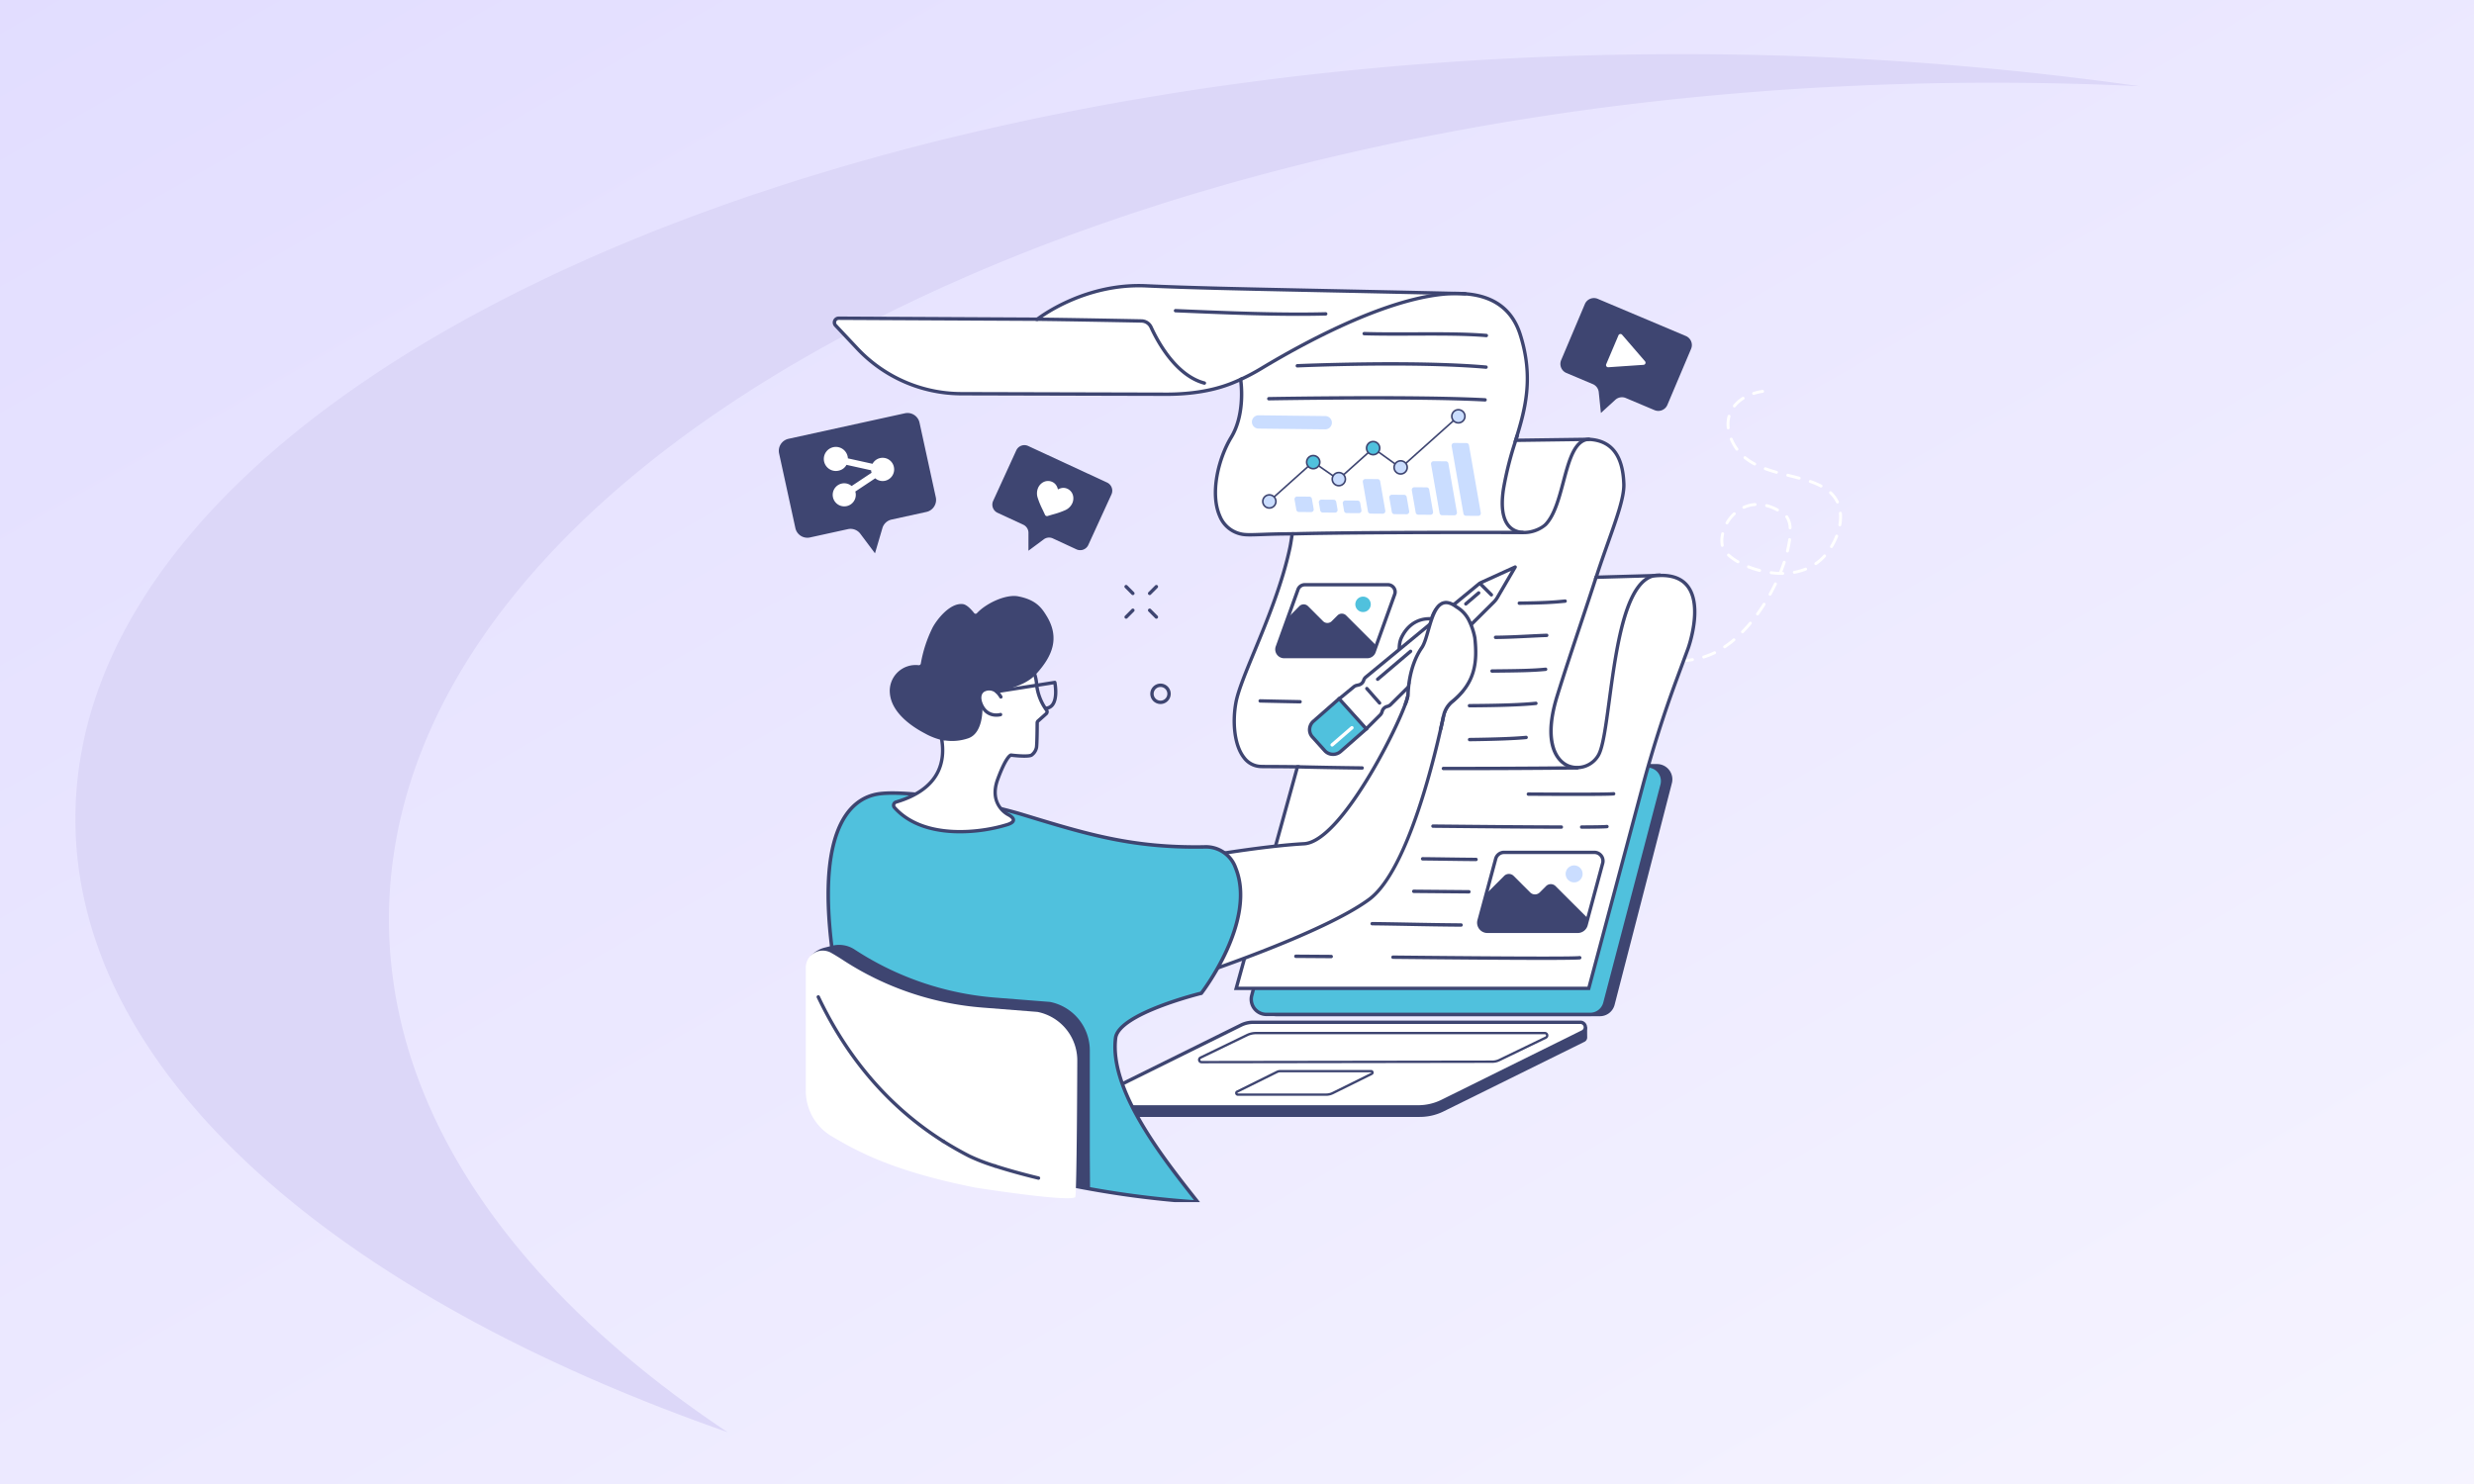 <?xml version="1.0" encoding="utf-8"?>
<svg xmlns="http://www.w3.org/2000/svg" xmlns:xlink="http://www.w3.org/1999/xlink" width="1050" height="630" viewBox="0 0 1050 630">
  <rect x="0" y="0" width="1050" height="630" fill="#808080" stroke="none"/>
  <defs>
    <linearGradient id="linear-gradient" x1="1.473" y1="1.474" x2="-0.412" y2="-0.479" gradientUnits="objectBoundingBox">
      <stop offset="0" stop-color="#fff"/>
      <stop offset="1" stop-color="#d9d3ff"/>
    </linearGradient>
    <clipPath id="clip-path">
      <rect id="Rectangle_26630" data-name="Rectangle 26630" width="389.458" height="389.782" fill="none"/>
    </clipPath>
    <clipPath id="clip-what_is_content_gap_analysis_and_how_to_use_it_for_your_content_strategy">
      <rect width="1050" height="630"/>
    </clipPath>
  </defs>
  <g id="what_is_content_gap_analysis_and_how_to_use_it_for_your_content_strategy" data-name="what is content gap analysis and how to use it for your content strategy" clip-path="url(#clip-what_is_content_gap_analysis_and_how_to_use_it_for_your_content_strategy)">
    <rect width="1050" height="630" fill="#fff"/>
    <path id="Subtraction_10" data-name="Subtraction 10" d="M0,0H1050V630H0Z" fill="url(#linear-gradient)"/>
    <path id="Path_632" data-name="Path 632" d="M357.355,232.585a.62.62,0,0,0,.088-1.233c-1.63-.237-3.264-.516-4.854-.829a.62.62,0,1,0-.239,1.216c1.611.316,3.264.6,4.915.839a.625.625,0,0,0,.09.007m-9.722-1.913a.62.62,0,0,0,.151-1.221c-1.6-.4-3.192-.846-4.741-1.323a.62.62,0,1,0-.366,1.184c1.571.484,3.187.936,4.8,1.34a.609.609,0,0,0,.151.019m-9.465-2.924a.62.62,0,0,0,.216-1.2c-1.54-.572-3.075-1.192-4.561-1.844a.62.62,0,1,0-.5,1.135c1.508.662,3.065,1.292,4.627,1.871a.608.608,0,0,0,.216.039m-9.068-3.986a.619.619,0,0,0,.283-1.17c-1.461-.751-2.908-1.553-4.3-2.383a.62.62,0,0,0-.635,1.065c1.415.843,2.884,1.657,4.369,2.42a.617.617,0,0,0,.283.068m-8.507-5.075a.619.619,0,0,0,.353-1.13c-1.352-.931-2.681-1.915-3.95-2.922a.62.62,0,0,0-.771.97c1.291,1.026,2.642,2.026,4.017,2.973a.618.618,0,0,0,.351.109m-7.754-6.162a.619.619,0,0,0,.419-1.076c-1.21-1.108-2.387-2.267-3.5-3.446a.62.62,0,1,0-.9.851c1.131,1.2,2.33,2.381,3.562,3.51a.62.62,0,0,0,.419.162m-6.79-7.208a.619.619,0,0,0,.482-1.009c-1.03-1.275-2.017-2.6-2.933-3.933a.62.62,0,1,0-1.022.7c.934,1.362,1.94,2.712,2.991,4.011a.618.618,0,0,0,.482.23m-5.594-8.17a.62.62,0,0,0,.537-.927c-.813-1.424-1.569-2.889-2.247-4.356a.619.619,0,1,0-1.125.52c.693,1.5,1.465,3,2.3,4.451a.62.62,0,0,0,.539.313m-4.152-8.988a.622.622,0,0,0,.584-.829c-.553-1.543-1.036-3.118-1.436-4.681a.62.62,0,0,0-1.2.307c.41,1.6.9,3.213,1.47,4.792a.621.621,0,0,0,.583.412m-2.451-9.59a.6.6,0,0,0,.1-.007.62.62,0,0,0,.517-.707,48.632,48.632,0,0,1-.505-4.866.61.61,0,0,0-.652-.587.619.619,0,0,0-.586.651,49.84,49.84,0,0,0,.517,4.991.62.62,0,0,0,.612.524m-.511-9.882a.619.619,0,0,0,.618-.587,44.125,44.125,0,0,1,.534-4.85.62.62,0,1,0-1.222-.2,45.312,45.312,0,0,0-.548,4.987.619.619,0,0,0,.585.652h.034m1.621-9.752a.621.621,0,0,0,.6-.453,47.518,47.518,0,0,1,1.563-4.629.62.62,0,1,0-1.152-.457,48.727,48.727,0,0,0-1.6,4.751.62.62,0,0,0,.43.764.632.632,0,0,0,.168.023m3.625-9.2a.62.62,0,0,0,.552-.337c.731-1.429,1.548-2.861,2.427-4.256a.62.62,0,0,0-1.048-.661c-.9,1.426-1.734,2.89-2.482,4.352a.619.619,0,0,0,.269.833.608.608,0,0,0,.282.068m5.271-8.38a.621.621,0,0,0,.5-.247c.967-1.285,2.01-2.565,3.1-3.806a.619.619,0,0,0-.93-.818c-1.113,1.264-2.176,2.569-3.161,3.878a.62.62,0,0,0,.495.993m6.537-7.445a.617.617,0,0,0,.436-.178c1.15-1.134,2.366-2.256,3.614-3.334a.62.62,0,0,0-.81-.938c-1.268,1.1-2.506,2.237-3.674,3.39a.619.619,0,0,0,.435,1.06m7.493-6.48a.617.617,0,0,0,.374-.126c1.292-.982,2.638-1.944,4-2.858a.62.62,0,1,0-.69-1.03c-1.385.929-2.752,1.905-4.063,2.9a.62.62,0,0,0,.376,1.113m8.23-5.52a.621.621,0,0,0,.315-.086c1.405-.829,2.856-1.631,4.311-2.383a.62.62,0,0,0-.568-1.1c-1.476.762-2.947,1.575-4.372,2.416a.619.619,0,0,0,.315,1.153m8.814-4.55a.614.614,0,0,0,.253-.055c1.5-.67,3.029-1.3,4.55-1.883a.619.619,0,0,0-.442-1.157c-1.543.587-3.1,1.229-4.614,1.909a.62.62,0,0,0,.253,1.186m67.825-1.688h.033a44.318,44.318,0,0,0,4.995-.549.62.62,0,1,0-.2-1.222,43.093,43.093,0,0,1-4.856.534.62.62,0,0,0,.031,1.239m-4.949-.1a.62.62,0,0,0,.056-1.237,42.732,42.732,0,0,1-4.824-.737.62.62,0,0,0-.251,1.214,43.952,43.952,0,0,0,4.963.758l.057,0m14.7-1.546a.609.609,0,0,0,.183-.028,31.735,31.735,0,0,0,4.686-1.873.62.62,0,1,0-.548-1.112,30.584,30.584,0,0,1-4.5,1.8.62.62,0,0,0,.181,1.212m-68.314-.194a.636.636,0,0,0,.186-.029c1.57-.5,3.163-.947,4.735-1.341a.62.62,0,1,0-.3-1.2c-1.6.4-3.214.859-4.807,1.361a.62.62,0,0,0,.187,1.211m43.9-.166a.62.62,0,0,0,.157-1.219l-1.074-.282c-1.2-.315-2.444-.643-3.733-.957a.62.62,0,1,0-.294,1.2c1.278.312,2.516.638,3.712.952l1.075.282a.618.618,0,0,0,.157.02m-34.285-2.237a.547.547,0,0,0,.112-.01c1.627-.3,3.264-.541,4.863-.721a.62.62,0,0,0-.14-1.231c-1.627.183-3.291.43-4.946.733a.62.62,0,0,0,.111,1.229m24.646-.045a.62.62,0,0,0,.111-1.229c-1.676-.307-3.295-.541-4.947-.719a.62.62,0,0,0-.132,1.233c1.621.173,3.21.4,4.855.706a.624.624,0,0,0,.113.01m-14.8-1.054h.023q.56-.021,1.118-.031c1.3-.023,2.559-.013,3.794.028a.62.62,0,1,0,.042-1.239c-1.256-.042-2.532-.051-3.858-.028q-.569.01-1.14.031a.62.62,0,0,0,.023,1.239m57.727-.63a.617.617,0,0,0,.345-.1,45.725,45.725,0,0,0,4.005-3.032.62.62,0,0,0-.8-.947,44.485,44.485,0,0,1-3.9,2.95.62.62,0,0,0,.346,1.134m7.58-6.367a.619.619,0,0,0,.442-.185c1.137-1.157,2.268-2.405,3.362-3.71a.62.62,0,0,0-.95-.8c-1.073,1.28-2.182,2.5-3.3,3.638a.619.619,0,0,0,.442,1.054m6.378-7.585a.621.621,0,0,0,.5-.256c.963-1.326,1.907-2.717,2.807-4.137a.62.62,0,1,0-1.047-.664c-.886,1.4-1.816,2.768-2.764,4.072a.62.62,0,0,0,.5.984m5.318-8.371a.62.62,0,0,0,.542-.32c.8-1.449,1.575-2.943,2.294-4.439a.619.619,0,0,0-1.117-.536c-.709,1.475-1.469,2.947-2.261,4.375a.62.62,0,0,0,.542.92m4.985-8.851c.136,0,.271,0,.408,0a.621.621,0,0,0,.613-.627.606.606,0,0,0-.627-.613l-.2,0c.522-1.318,1-2.635,1.432-3.926a.62.62,0,1,0-1.176-.392c-.47,1.411-1,2.856-1.584,4.3-1.094-.038-2.208-.13-3.327-.275a.62.62,0,0,0-.159,1.229,36.212,36.212,0,0,0,4.625.3m5.33-.463a.617.617,0,0,0,.112-.01,25.508,25.508,0,0,0,4.879-1.384.62.62,0,1,0-.459-1.151,24.3,24.3,0,0,1-4.641,1.316.62.62,0,0,0,.109,1.229m-14.739-.785a.62.62,0,0,0,.156-1.22,39.419,39.419,0,0,1-4.638-1.517A.62.62,0,1,0,431.3,75.7a40.845,40.845,0,0,0,4.784,1.566.607.607,0,0,0,.156.02m23.86-2.9a.622.622,0,0,0,.354-.111c.58-.4,1.146-.84,1.683-1.3a23.186,23.186,0,0,0,2.127-2.072.62.62,0,1,0-.919-.832,21.94,21.94,0,0,1-2.013,1.961c-.506.431-1.039.844-1.586,1.223a.62.62,0,0,0,.354,1.129M427.06,73.6a.619.619,0,0,0,.309-1.157,21.988,21.988,0,0,1-3.916-2.8.62.62,0,0,0-.839.912,23.18,23.18,0,0,0,4.137,2.96.623.623,0,0,0,.308.082m21-4.574a.62.62,0,0,0,.6-.472,45.086,45.086,0,0,0,.94-4.941.62.62,0,0,0-1.229-.158,43.675,43.675,0,0,1-.915,4.8.622.622,0,0,0,.6.768m18.695-1.89a.618.618,0,0,0,.529-.3,28.645,28.645,0,0,0,2.249-4.536.62.62,0,0,0-1.156-.449,27.416,27.416,0,0,1-2.15,4.339.619.619,0,0,0,.528.943m-46.366-.5a.664.664,0,0,0,.109-.01.62.62,0,0,0,.5-.719,10.6,10.6,0,0,1-.159-1.854,12.969,12.969,0,0,1,.325-2.824.62.62,0,1,0-1.209-.272,14.2,14.2,0,0,0-.354,3.1,11.8,11.8,0,0,0,.178,2.071.619.619,0,0,0,.609.511m28.8-7.427a.388.388,0,0,0,.045,0,.618.618,0,0,0,.573-.662,9.676,9.676,0,0,0-1.521-5.008.62.62,0,1,0-1,.726,8.522,8.522,0,0,1,1.29,4.371.62.62,0,0,0,.617.575M470.3,57.931a.62.62,0,0,0,.61-.515,20.66,20.66,0,0,0,.311-3.512c0-.535-.023-1.069-.069-1.586a.62.62,0,1,0-1.235.11c.042.482.065.978.065,1.476a19.524,19.524,0,0,1-.293,3.3.62.62,0,0,0,.505.716.629.629,0,0,0,.106.009m-47.918-.815a.618.618,0,0,0,.536-.309,16.263,16.263,0,0,1,2.957-3.73.62.62,0,1,0-.847-.9,17.492,17.492,0,0,0-3.181,4.013.619.619,0,0,0,.225.846.612.612,0,0,0,.31.084M443.815,51.6a.62.62,0,0,0,.3-1.164,20.6,20.6,0,0,0-4.726-1.91.62.62,0,1,0-.31,1.2,19.4,19.4,0,0,1,4.44,1.8.616.616,0,0,0,.3.077m-14.27-1.116a.613.613,0,0,0,.256-.055,13.3,13.3,0,0,1,4.564-1.16.62.62,0,0,0,.574-.662.626.626,0,0,0-.662-.574,14.525,14.525,0,0,0-4.989,1.268.619.619,0,0,0,.256,1.183m39.724-2.26a.628.628,0,0,0,.268-.061.62.62,0,0,0,.291-.827c-.122-.256-.254-.509-.392-.755a14.393,14.393,0,0,0-2.654-3.383.62.62,0,0,0-.853.9,13.184,13.184,0,0,1,2.427,3.092q.189.335.354.681a.619.619,0,0,0,.559.353m-6.952-6.789a.619.619,0,0,0,.29-1.167,32.822,32.822,0,0,0-4.645-1.974.62.62,0,1,0-.405,1.171,31.591,31.591,0,0,1,4.471,1.9.612.612,0,0,0,.289.072m-9.308-3.362a.619.619,0,0,0,.159-1.218c-1.317-.352-2.686-.693-4.01-1.023l-.8-.2a.619.619,0,1,0-.3,1.2l.806.2c1.319.328,2.682.669,3.99,1.018a.6.6,0,0,0,.16.021M443.4,35.6a.62.62,0,0,0,.168-1.216c-1.768-.5-3.3-.989-4.677-1.5a.62.62,0,1,0-.429,1.163c1.41.52,2.969,1.019,4.769,1.527a.629.629,0,0,0,.168.023m-9.256-3.511a.62.62,0,0,0,.291-1.167,24.067,24.067,0,0,1-4.023-2.647.62.62,0,0,0-.786.958,25.255,25.255,0,0,0,4.228,2.784.625.625,0,0,0,.29.072M426.613,25.8a.62.62,0,0,0,.5-.989,19.629,19.629,0,0,1-2.342-4.166.62.62,0,0,0-1.145.474,20.9,20.9,0,0,0,2.491,4.43.617.617,0,0,0,.5.251m-3.7-9.07a.477.477,0,0,0,.07,0,.62.62,0,0,0,.547-.684,13.312,13.312,0,0,1-.085-1.489,11.911,11.911,0,0,1,.425-3.187.62.62,0,0,0-1.195-.332,13.179,13.179,0,0,0-.47,3.519,14.989,14.989,0,0,0,.093,1.627.62.62,0,0,0,.615.551m2.611-9.287a.617.617,0,0,0,.484-.233,14.228,14.228,0,0,1,3.548-3.124.62.62,0,1,0-.662-1.048,15.457,15.457,0,0,0-3.854,3.4.62.62,0,0,0,.484,1.007m8.192-5.326a.623.623,0,0,0,.189-.029,24.078,24.078,0,0,1,3.685-.859A.62.62,0,0,0,437.4.007a25.348,25.348,0,0,0-3.873.9.62.62,0,0,0,.189,1.21" transform="translate(310.563 165.521)" fill="#fff"/>
    <path id="Path_311" data-name="Path 311" d="M233.916,433.238c.207,106.89,109.118,201.462,276.807,260.05C420.814,633.411,367.16,557.98,367,475.929,366.61,280.316,670.2,121.144,1045.078,120.4q32.9-.059,65.023,1.5a1381.87,1381.87,0,0,0-198.052-13.615C537.175,109.032,233.563,254.51,233.916,433.238Z" transform="translate(-201.916 -85.289)" fill="#dcd7f8"/>
    <g id="Group_2468" data-name="Group 2468" transform="translate(330.542 120.553)">
      <g id="Group_2467" data-name="Group 2467" clip-path="url(#clip-path)">
        <path id="Path_532" data-name="Path 532" d="M570.24,531.7H432.813a6.5,6.5,0,0,1-6.223-8.174l24.29-94.006a6.448,6.448,0,0,1,6.222-4.869H594.529a6.5,6.5,0,0,1,6.223,8.174l-24.29,94.006a6.448,6.448,0,0,1-6.222,4.869" transform="translate(-221.736 -220.839)" fill="#3e4571"/>
        <path id="Path_533" data-name="Path 533" d="M561.618,531.771H424.191a6.428,6.428,0,0,1-6.223-8.056l24.29-92.646a6.432,6.432,0,0,1,6.223-4.8H585.907a6.428,6.428,0,0,1,6.223,8.056l-24.29,92.646a6.432,6.432,0,0,1-6.223,4.8" transform="translate(-217.252 -221.681)" fill="#50c1dd"/>
        <path id="Path_534" data-name="Path 534" d="M560.837,531.711H423.411a7.148,7.148,0,0,1-6.919-8.958l24.289-92.645a7.155,7.155,0,0,1,6.919-5.336H585.127a7.148,7.148,0,0,1,6.919,8.958l-24.29,92.646a7.155,7.155,0,0,1-6.919,5.336M447.7,426.211a5.715,5.715,0,0,0-5.526,4.261l-24.289,92.645a5.709,5.709,0,0,0,5.526,7.153H560.837a5.714,5.714,0,0,0,5.526-4.261l24.291-92.645a5.709,5.709,0,0,0-5.527-7.153Z" transform="translate(-216.472 -220.9)" fill="#3e4571"/>
        <path id="Path_535" data-name="Path 535" d="M416.394,695.455h-136.6a2.118,2.118,0,0,1-2.146-2.087c-.028-.768-.1-4.51-.1-4.51L341.2,660.714a11.442,11.442,0,0,1,5.077-1.188l141.112-2.2s0,3.236.031,4.3a2.074,2.074,0,0,1-1.2,1.957l-59.7,29.5a22.826,22.826,0,0,1-10.125,2.369" transform="translate(-144.335 -341.839)" fill="#3e4571"/>
        <path id="Path_536" data-name="Path 536" d="M416.524,688.963H281.48a2.419,2.419,0,0,1-1.075-4.586l60.922-30.155a11.442,11.442,0,0,1,5.077-1.188H485.292a2.142,2.142,0,0,1,.952,4.063l-59.594,29.5a22.821,22.821,0,0,1-10.125,2.369" transform="translate(-145.122 -339.608)" fill="#fff"/>
        <path id="Path_537" data-name="Path 537" d="M415.743,688.9H280.7a3.138,3.138,0,0,1-1.394-5.951L340.226,652.8a12.237,12.237,0,0,1,5.4-1.262H484.51a2.862,2.862,0,0,1,1.271,5.428l-59.594,29.5a23.668,23.668,0,0,1-10.444,2.443m-70.12-35.929a10.784,10.784,0,0,0-4.758,1.113l-60.922,30.155a1.7,1.7,0,0,0,.755,3.221H415.743a22.217,22.217,0,0,0,9.805-2.294l59.594-29.5a1.423,1.423,0,0,0-.632-2.7Z" transform="translate(-144.34 -338.828)" fill="#3e4571"/>
        <path id="Path_538" data-name="Path 538" d="M372.266,673.02l19.747-9.555a8.724,8.724,0,0,1,3.8-.871h122.6a1.006,1.006,0,0,1,.439,1.911l-19.73,9.544a7,7,0,0,1-3.036.7l-123.378.184a1.006,1.006,0,0,1-.44-1.911" transform="translate(-193.299 -344.579)" fill="#fff" stroke="#3e4571" stroke-width="1"/>
        <path id="Path_539" data-name="Path 539" d="M442.668,706.245H405.2a.671.671,0,0,1-.3-1.272l16.9-8.367a3.181,3.181,0,0,1,1.409-.329h38.536a.594.594,0,0,1,.264,1.127l-16.535,8.185a6.336,6.336,0,0,1-2.809.657" transform="translate(-210.372 -362.096)" fill="#fff" stroke="#3e4571" stroke-width="1"/>
        <path id="Path_540" data-name="Path 540" d="M219.682,299.824H369.315l22.774-85.435q6.151-23.074,14.44-45.5l4.952-13.4s11.477-31.671-12-30.975l-27.037.767c5.669-17.533,11.995-31.782,11.752-39.521-.5-15.956-8.74-18.759-14.856-19.032l-31.072.419c4-12.85,7.819-26.369,1.955-44.893-3.68-11.624-12.386-16.523-23.4-17.322l-2.25-.1C241.263,3.169,208.218,2.8,181.4,1.567c-26.878-1.234-46.12,14.175-46.12,14.175l-84.289-.428a1.823,1.823,0,0,0-1.339,3.072L58.985,28.3a60.583,60.583,0,0,0,43.968,19.063l85.613.218c18.271.235,28.066-4.014,32.994-6.284,0,0,2.293,14.2-3.991,24.569-8.452,13.949-10.786,37.974,4.438,41.113,3.229.666,8.829-.129,21.438-.122,0,0-.547,3.9-.932,5.722-5.595,26.457-20.7,53.9-22.938,65.826s.466,26.738,10.443,27.2c1.9.089,3.737-.006,15.658.145Z" transform="translate(-25.563 -0.778)" fill="#fff"/>
        <path id="Path_541" data-name="Path 541" d="M369.086,299.766H217.954l26-94.077c-5.9-.072-9.194-.081-11.2-.086-1.83-.005-2.665-.007-3.547-.048a9.889,9.889,0,0,1-7.528-4c-4.525-5.719-5.063-16.2-3.589-24.06.943-5.024,4.159-12.816,7.882-21.839,5.257-12.74,11.8-28.6,15.059-44,.269-1.271.623-3.613.8-4.852-5.032.011-8.853.147-11.954.257-4.291.153-6.883.244-8.8-.15a13.367,13.367,0,0,1-9.828-8.145c-4.272-9.791-.654-24.849,4.919-34.047,5.158-8.512,4.383-19.822,4.017-23.134-4.71,2.135-14.639,6.168-32.414,5.942l-85.606-.218a61.547,61.547,0,0,1-44.49-19.29L48.348,18.1a2.507,2.507,0,0,1-.48-2.756,2.535,2.535,0,0,1,2.346-1.529l84.042.426C136.422,12.6,155.3-1.092,180.653.07c18.253.838,39.307,1.276,74.186,2,16.68.347,35.586.739,58.974,1.272l2.266.1c12.509.908,20.593,6.9,24.051,17.824,5.959,18.822,1.88,32.966-1.66,44.377l30.08-.406c9.96.442,15.19,7.079,15.586,19.729.174,5.558-2.868,14.14-6.718,25.005-1.484,4.186-3.153,8.9-4.753,13.79l26.016-.739c5.768-.171,10.012,1.558,12.6,5.139,6.458,8.925.355,26.075.092,26.8l-4.954,13.4C400.932,183.212,396.08,198.5,392,213.8Zm-149.24-1.44H367.98l22.632-84.9c4.09-15.341,8.955-30.671,14.461-45.563l4.952-13.4c.06-.167,6.105-17.157.092-25.463-2.3-3.171-6.126-4.7-11.394-4.543l-28.057.8.313-.97c1.7-5.259,3.5-10.327,5.081-14.8,3.8-10.723,6.8-19.192,6.637-24.479-.373-11.93-5.008-17.927-14.169-18.335l-32.022.433.295-.947c4.5-14.474,7.5-26.939,1.956-44.462C335.5,11.4,327.837,5.738,316,4.879l-2.231-.1c-23.371-.532-42.276-.925-58.956-1.272-34.891-.725-55.951-1.162-74.222-2C154.285.3,135.14,15.374,134.95,15.526l-.2.159H134.5l-84.289-.427H50.2a1.1,1.1,0,0,0-.8,1.858l9.332,9.918A60.1,60.1,0,0,0,102.173,45.87l85.614.218c18.671.236,28.5-4.286,32.691-6.218l.861-.4.151.935c.1.59,2.263,14.579-4.086,25.057-5.386,8.888-8.908,23.378-4.831,32.725a11.834,11.834,0,0,0,8.8,7.31c1.746.36,4.272.271,8.456.121,3.25-.116,7.287-.259,12.679-.259h.985l-.115.82c-.023.16-.555,3.948-.94,5.771-3.285,15.538-9.857,31.46-15.137,44.255-3.693,8.949-6.883,16.677-7.8,21.555-1.414,7.534-.941,17.537,3.3,22.9a8.5,8.5,0,0,0,6.466,3.45c.85.04,1.676.042,3.484.047,2.114.006,5.653.015,12.149.1l.934.012Z" transform="translate(-24.781 0)" fill="#3e4571"/>
        <path id="Path_542" data-name="Path 542" d="M298.314,58.23a.717.717,0,0,1-.184-.024c-12.4-3.28-20.284-17.953-23.1-24.109a3.845,3.845,0,0,0-3.4-2.238c-8.732-.171-30.56-.587-44.611-.741a.72.72,0,1,1,.016-1.44c14.056.154,35.889.57,44.623.742a5.291,5.291,0,0,1,4.681,3.078c2.728,5.97,10.347,20.192,22.155,23.315a.72.72,0,0,1-.183,1.416" transform="translate(-117.692 -15.434)" fill="#3e4571"/>
        <path id="Path_543" data-name="Path 543" d="M648.289,175.362a10.023,10.023,0,0,1-4.512-1c-3.367-1.684-6.959-6.3-4.954-18.719a142.218,142.218,0,0,1,5.255-20.6l.5-1.605a.72.72,0,0,1,1.375.427l-.5,1.608a141.1,141.1,0,0,0-5.208,20.4c-1.477,9.148-.033,15.1,4.177,17.2,4.437,2.218,10.522-.37,12.4-2.322,3.642-3.777,5.536-10.9,7.367-17.784,2.072-7.79,4.029-15.148,8.439-17.732a6.471,6.471,0,0,1,3.034-.882.72.72,0,1,1,.06,1.438,5.055,5.055,0,0,0-2.367.685c-3.9,2.285-5.782,9.365-7.775,16.86-1.879,7.064-3.821,14.368-7.722,18.413a14.807,14.807,0,0,1-9.572,3.612" transform="translate(-331.916 -69.132)" fill="#3e4571"/>
        <path id="Path_544" data-name="Path 544" d="M407.705,44.824a.72.72,0,0,1-.3-1.374,87.057,87.057,0,0,0,8.32-4.4l.545-.327c21.062-12.657,60.337-33.6,86.7-31.692a.72.72,0,1,1-.1,1.436c-25.972-1.884-64.94,18.921-85.856,31.49l-.546.328a88.627,88.627,0,0,1-8.459,4.468.713.713,0,0,1-.3.066" transform="translate(-211.651 -3.595)" fill="#3e4571"/>
        <path id="Path_545" data-name="Path 545" d="M453.185,220.309a.72.72,0,0,1-.019-1.44c29.94-.807,97.148-.58,97.824-.578a.72.72,0,0,1,0,1.44h0c-.675,0-67.861-.229-97.779.577h-.02" transform="translate(-235.303 -113.505)" fill="#3e4571"/>
        <path id="Path_546" data-name="Path 546" d="M693.056,339.2a10.3,10.3,0,0,1-4.135-.855c-2.975-1.3-12.125-7.329-4.994-30.413,2.9-9.386,6.439-20,9.861-30.258,2.257-6.765,4.59-13.761,6.7-20.291a.72.72,0,0,1,1.37.443c-2.114,6.537-4.448,13.536-6.706,20.3-3.42,10.254-6.957,20.857-9.851,30.227-5.386,17.436-1.365,26.242,4.194,28.669a9.661,9.661,0,0,0,12.022-4.166c1.871-3.241,3.108-12.444,4.539-23.1,3.172-23.607,7.118-52.987,21.145-53.679q.515-.025,1-.028h0a.72.72,0,0,1,0,1.44q-.459,0-.943.026c-12.831.633-16.853,30.572-19.789,52.433-1.511,11.253-2.705,20.141-4.719,23.628a11.307,11.307,0,0,1-9.709,5.62" transform="translate(-354.291 -133.158)" fill="#3e4571"/>
        <path id="Path_547" data-name="Path 547" d="M593.238,428.209q-3.128,0-6.34,0a.72.72,0,0,1,0-1.44h0c30.822.044,56.537-.256,56.793-.259a.72.72,0,1,1,.017,1.44c-.238,0-22.535.264-50.472.264" transform="translate(-304.84 -221.802)" fill="#3e4571"/>
        <path id="Path_548" data-name="Path 548" d="M485.295,427.513h-.009c-10.071-.117-19.313-.282-27.469-.491a.72.72,0,0,1-.7-.738.708.708,0,0,1,.738-.7c8.15.209,17.385.374,27.449.491a.72.72,0,0,1-.008,1.44" transform="translate(-237.721 -221.322)" fill="#3e4571"/>
        <path id="Path_549" data-name="Path 549" d="M640.788,529.685l-7.023-7.016a2.855,2.855,0,0,0-4.035,0l-7.583,7.576-3.054,11.335a3.659,3.659,0,0,0,3.535,4.61h38.323a3.661,3.661,0,0,0,3.536-2.707l.755-2.8L651.549,527a2.855,2.855,0,0,0-4.035,0l-2.691,2.688a2.855,2.855,0,0,1-4.035,0" transform="translate(-321.89 -271.377)" fill="#3e4571"/>
        <path id="Path_550" data-name="Path 550" d="M660.17,536.21H621.846a4.379,4.379,0,0,1-4.23-5.517l7.058-26.193a4.388,4.388,0,0,1,4.231-3.24h38.323a4.379,4.379,0,0,1,4.231,5.517L664.4,532.97a4.388,4.388,0,0,1-4.23,3.24M628.905,502.7a2.946,2.946,0,0,0-2.84,2.174l-7.059,26.193a2.939,2.939,0,0,0,2.84,3.7H660.17a2.946,2.946,0,0,0,2.84-2.175l7.058-26.193a2.939,2.939,0,0,0-2.84-3.7Z" transform="translate(-321.109 -260.678)" fill="#3e4571"/>
        <path id="Path_551" data-name="Path 551" d="M702.976,517.909a3.6,3.6,0,1,1-3.6-3.6,3.6,3.6,0,0,1,3.6,3.6" transform="translate(-361.837 -267.467)" fill="#caddff"/>
        <path id="Path_552" data-name="Path 552" d="M459.754,290.53l-6.391-6.385a2.6,2.6,0,0,0-3.672,0l-4.875,4.937-4.8,12.271a3.33,3.33,0,0,0,3.217,4.195H478.1a3.332,3.332,0,0,0,3.218-2.464l.687-2.551-12.461-12.45a2.6,2.6,0,0,0-3.672,0l-2.448,2.446a2.6,2.6,0,0,1-3.672,0" transform="translate(-228.766 -147.374)" fill="#3e4571"/>
        <path id="Path_553" data-name="Path 553" d="M478.017,296.463H442.75a3.787,3.787,0,0,1-3.095-1.607,3.734,3.734,0,0,1-.465-3.451l8.761-24.374a3.792,3.792,0,0,1,3.56-2.5h35.267a3.785,3.785,0,0,1,3.094,1.607,3.733,3.733,0,0,1,.465,3.45l-8.761,24.374a3.792,3.792,0,0,1-3.56,2.5M451.511,265.97a2.348,2.348,0,0,0-2.2,1.549l-8.762,24.374a2.341,2.341,0,0,0,2.2,3.131h35.267a2.348,2.348,0,0,0,2.2-1.549l8.762-24.374a2.34,2.34,0,0,0-2.2-3.13Z" transform="translate(-228.281 -137.568)" fill="#3e4571"/>
        <path id="Path_554" data-name="Path 554" d="M516.345,279.815a3.275,3.275,0,1,1-3.275-3.272,3.273,3.273,0,0,1,3.275,3.272" transform="translate(-265.117 -143.815)" fill="#50c1dd"/>
        <path id="Path_555" data-name="Path 555" d="M654.044,281.334a.72.72,0,0,1-.009-1.44c10.286-.124,14.289-.371,19.372-.879a.72.72,0,1,1,.143,1.433c-5.126.513-9.158.762-19.5.886Z" transform="translate(-339.758 -145.099)" fill="#3e4571"/>
        <path id="Path_556" data-name="Path 556" d="M633.028,311.591a.72.72,0,0,1,0-1.44c4.625-.026,9.94-.291,14.629-.525,2.594-.129,5.044-.251,7.05-.315a.711.711,0,0,1,.742.7.719.719,0,0,1-.7.742c-1.993.064-4.437.186-7.025.314-4.7.234-10.036.5-14.692.526Z" transform="translate(-328.829 -160.855)" fill="#3e4571"/>
        <path id="Path_557" data-name="Path 557" d="M629.907,341.494a.72.72,0,0,1-.007-1.44c11.085-.106,17.128-.187,22.68-.741a.72.72,0,1,1,.143,1.433c-5.613.561-11.682.643-22.809.749Z" transform="translate(-327.206 -176.456)" fill="#3e4571"/>
        <path id="Path_558" data-name="Path 558" d="M441.816,369.1H441.8c-10.105-.191-16.849-.355-16.916-.356a.72.72,0,0,1,.017-1.44h.018c.067,0,6.808.165,16.909.356a.72.72,0,0,1-.013,1.44" transform="translate(-220.595 -191.018)" fill="#3e4571"/>
        <path id="Path_559" data-name="Path 559" d="M609.956,371.892a.72.72,0,0,1,0-1.44c13.393-.081,22.064-.386,28.115-.991a.72.72,0,0,1,.143,1.433c-6.1.609-14.809.917-28.25,1Z" transform="translate(-316.831 -192.135)" fill="#3e4571"/>
        <path id="Path_560" data-name="Path 560" d="M610.067,401.956a.72.72,0,0,1-.009-1.44c11.24-.138,19.291-.443,23.929-.907a.72.72,0,0,1,.143,1.433c-4.68.467-12.772.775-24.054.913Z" transform="translate(-316.889 -207.814)" fill="#3e4571"/>
        <path id="Path_561" data-name="Path 561" d="M682.544,451.091q-8.186,0-20.5-.076a.72.72,0,0,1,0-1.44h0c22.155.136,34.3.091,36.1-.133a.72.72,0,1,1,.179,1.429c-1.175.147-6.469.22-15.793.22" transform="translate(-343.923 -233.727)" fill="#3e4571"/>
        <path id="Path_562" data-name="Path 562" d="M709.165,480.086a.72.72,0,0,1,0-1.44c6.148-.022,9.72-.09,10.615-.2a.72.72,0,1,1,.178,1.428c-.966.121-4.495.191-10.788.213Z" transform="translate(-368.424 -248.811)" fill="#3e4571"/>
        <path id="Path_563" data-name="Path 563" d="M632.148,479.882h0c-14.157-.025-32.018-.18-54.48-.4a.72.72,0,0,1-.713-.727.711.711,0,0,1,.728-.713c22.458.224,40.315.379,54.468.4a.72.72,0,0,1,0,1.44" transform="translate(-300.043 -248.601)" fill="#3e4571"/>
        <path id="Path_564" data-name="Path 564" d="M591.21,508.668H591.2c-5.388-.043-8.827-.092-12.468-.143-2.9-.041-5.939-.085-10.2-.128a.72.72,0,0,1,.007-1.44h.008c4.262.044,7.3.086,10.2.128,3.639.051,7.076.1,12.46.143a.72.72,0,0,1-.006,1.44" transform="translate(-295.295 -263.641)" fill="#3e4571"/>
        <path id="Path_565" data-name="Path 565" d="M584.092,537.354h-.006c-6.3-.05-12.05-.1-17.779-.153l-5.626-.05a.72.72,0,0,1,.006-1.44h.007l5.625.05c5.727.051,11.482.1,17.776.153a.72.72,0,0,1-.005,1.44" transform="translate(-291.21 -278.594)" fill="#3e4571"/>
        <path id="Path_566" data-name="Path 566" d="M561.638,566.339h-.006c-8.989-.072-15.407-.194-21.614-.311-4.876-.092-9.917-.188-16.125-.257a.72.72,0,0,1-.712-.728.728.728,0,0,1,.728-.712c6.214.07,11.258.165,16.136.257,6.2.118,12.617.238,21.6.311a.72.72,0,0,1-.006,1.44" transform="translate(-272.078 -293.478)" fill="#3e4571"/>
        <path id="Path_567" data-name="Path 567" d="M605.89,595.851c-15.995,0-41.328-.215-63.569-.442a.72.72,0,0,1,.007-1.44h.008c49.01.5,76.379.58,79.15.234a.72.72,0,0,1,.179,1.429c-1.253.156-7.16.219-15.774.219" transform="translate(-281.661 -308.892)" fill="#3e4571"/>
        <path id="Path_568" data-name="Path 568" d="M471.444,594.714h0l-15-.1a.72.72,0,0,1,0-1.44h0l15,.1a.72.72,0,0,1,0,1.44" transform="translate(-236.999 -308.48)" fill="#3e4571"/>
        <path id="Path_569" data-name="Path 569" d="M524.277,101.506h-.039c-29.924-1.589-91.131-.491-91.746-.48a.72.72,0,0,1-.027-1.439c.615-.012,61.875-1.11,91.849.481a.72.72,0,0,1-.037,1.439" transform="translate(-224.534 -51.592)" fill="#3e4571"/>
        <path id="Path_570" data-name="Path 570" d="M537.873,72l-.064,0c-31.032-2.713-79.512-.6-80-.573a.72.72,0,1,1-.064-1.438c.487-.022,49.062-2.144,80.188.577A.72.72,0,0,1,537.873,72" transform="translate(-237.692 -35.973)" fill="#3e4571"/>
        <path id="Path_571" data-name="Path 571" d="M568.683,44.661l-.062,0c-8.744-.743-19.9-.7-30.686-.658-7.149.028-14.542.057-21.143-.145a.72.72,0,0,1,.044-1.439c6.576.2,13.957.173,21.094.144,10.818-.042,22.005-.086,30.813.663a.72.72,0,0,1-.06,1.437" transform="translate(-268.393 -22.058)" fill="#3e4571"/>
        <path id="Path_572" data-name="Path 572" d="M402.125,25.055c-16.535,0-34.262-.746-50.265-1.419l-1.912-.08a.72.72,0,0,1,.06-1.438l1.912.08c19.819.834,42.283,1.779,61.818,1.278a.72.72,0,0,1,.037,1.439c-3.788.1-7.685.14-11.65.14" transform="translate(-181.63 -11.502)" fill="#3e4571"/>
        <path id="Path_573" data-name="Path 573" d="M13.219,166.96l16.109-3.534a5.193,5.193,0,0,1,5.267,1.965l6.223,8.3,3.146-10.7a5.209,5.209,0,0,1,3.875-3.624l14.815-3.25a5.227,5.227,0,0,0,3.967-6.229l-6.9-31.648a5.211,5.211,0,0,0-6.2-4L4.089,125.084a5.228,5.228,0,0,0-3.967,6.23l6.9,31.647a5.211,5.211,0,0,0,6.2,4" transform="translate(0 -59.346)" fill="#3e4571"/>
        <path id="Path_574" data-name="Path 574" d="M47.887,160a4.862,4.862,0,0,1,4.185,1.05l8.474-5.634c-.036-.12-.089-.231-.117-.356a4.874,4.874,0,0,1-.081-.691l-10.46-2.309a4.868,4.868,0,0,1-3.211,2.434,5.108,5.108,0,1,1,3.809-5.187l10.46,2.309A4.875,4.875,0,0,1,70,152.941a4.932,4.932,0,0,1-3.729,5.878,4.862,4.862,0,0,1-4.185-1.05L53.617,163.4c.036.12.089.231.117.356A4.9,4.9,0,1,1,47.887,160" transform="translate(-21.172 -75.272)" fill="#fff"/>
        <path id="Path_575" data-name="Path 575" d="M191.037,171.281l10.915,5.059a3.816,3.816,0,0,1,2.2,3.468l-.006,7.571,6.506-4.831a3.772,3.772,0,0,1,3.837-.4l10.038,4.653a3.782,3.782,0,0,0,5.029-1.869l9.814-21.44a3.825,3.825,0,0,0-1.857-5.061l-33.5-15.524a3.781,3.781,0,0,0-5.029,1.869l-9.814,21.439a3.825,3.825,0,0,0,1.857,5.061" transform="translate(-98.201 -74.138)" fill="#3e4571"/>
        <path id="Path_576" data-name="Path 576" d="M231.293,174.614a4.251,4.251,0,0,1,3.468.041,4.011,4.011,0,0,1,1.926,1.822,5.169,5.169,0,0,1,.489,1.385,5.077,5.077,0,0,1,1.353-.551,3.978,3.978,0,0,1,2.633.239,4.294,4.294,0,0,1,2.334,2.582,5.031,5.031,0,0,1-.24,3.635,5.938,5.938,0,0,1-3.026,2.906,33.534,33.534,0,0,1-5.12,1.772c-.69.2-1.472.432-2.29.683a.924.924,0,0,1-.655-.042.934.934,0,0,1-.466-.465c-.357-.782-.706-1.523-1.014-2.177a33.952,33.952,0,0,1-2.082-5.028,5.985,5.985,0,0,1,.149-4.206,4.983,4.983,0,0,1,2.541-2.6" transform="translate(-118.725 -90.625)" fill="#fff"/>
        <path id="Path_577" data-name="Path 577" d="M731.06,60.035l-12.185-5.142a4.178,4.178,0,0,0-4.44.765l-6.118,5.587L707.4,52.4a4.169,4.169,0,0,0-2.527-3.411l-11.206-4.729a4.169,4.169,0,0,1-2.218-5.466l10.059-23.783a4.177,4.177,0,0,1,5.47-2.221l37.394,15.78a4.168,4.168,0,0,1,2.218,5.466L736.53,57.814a4.177,4.177,0,0,1-5.47,2.221" transform="translate(-359.412 -6.477)" fill="#3e4571"/>
        <path id="Path_578" data-name="Path 578" d="M731.554,57.077,736.761,44.8a.919.919,0,0,1,1.542-.241l9.721,11.267a.918.918,0,0,1-.634,1.515l-14.928,1.015a.918.918,0,0,1-.909-1.274" transform="translate(-380.403 -23.004)" fill="#fff"/>
        <path id="Path_579" data-name="Path 579" d="M374.783,389.482s23.821-4.114,40.458-5.024,43.588-56.61,44.145-63.332a5.367,5.367,0,0,0-.076-3c-1.608-5.019-5.4-15.6-2.747-21.16,4.445-9.318,12.771-7.953,12.771-7.953s2.3-8.319,7.718-6.422c4.159,1.456,8.737,5.537,9.568,13.114,1.133,10.329,1.305,20.378-8.439,28.324a10.632,10.632,0,0,0-3.718,6.052c-3.094,14.787-14.783,65.6-31.631,78.021-19.78,14.584-73.021,32.094-73.021,32.094Z" transform="translate(-192.319 -146.812)" fill="#fff"/>
        <path id="Path_580" data-name="Path 580" d="M369.031,440.13a.72.72,0,0,1-.717-.79l4.972-50.71a.72.72,0,0,1,.594-.639c.238-.041,24.052-4.132,40.541-5.034,6.747-.369,16.522-10.717,27.524-29.137,8.866-14.844,15.678-30.336,15.943-33.536a.731.731,0,0,1,.032-.16,4.71,4.71,0,0,0-.077-2.564c-.116-.361-.242-.751-.377-1.165-1.841-5.648-4.921-15.1-2.334-20.525,3.9-8.183,10.8-8.513,12.908-8.409.466-1.363,1.845-4.751,4.409-6.093a4.93,4.93,0,0,1,4.058-.243c2.084.729,8.967,3.873,10.046,13.715,1.113,10.156,1.359,20.758-8.7,28.961a9.956,9.956,0,0,0-3.468,5.641c-3.188,15.236-14.911,65.921-31.909,78.453-19.645,14.485-72.689,32.023-73.223,32.2a.723.723,0,0,1-.225.036m5.635-50.812-4.811,49.057c7.568-2.547,53.835-18.416,71.769-31.639,16.587-12.23,28.192-62.479,31.354-77.589a11.4,11.4,0,0,1,3.967-6.462c9.506-7.753,9.293-17.521,8.178-27.688-.987-9-7.207-11.854-9.09-12.513a3.5,3.5,0,0,0-2.915.159c-2.629,1.376-3.858,5.731-3.87,5.775a.722.722,0,0,1-.811.519c-.318-.051-7.858-1.141-12,7.552-2.339,4.9.746,14.372,2.4,19.458.136.417.263.809.38,1.172a6.167,6.167,0,0,1,.1,3.357c-.4,3.884-7.629,19.84-16.135,34.081-7.962,13.331-19.4,29.329-28.681,29.836-15.026.822-36.2,4.311-39.835,4.923" transform="translate(-191.538 -146.03)" fill="#3e4571"/>
        <path id="Path_581" data-name="Path 581" d="M506.7,319.138l-11.64-12.619,6.435-5.3a2.928,2.928,0,0,1,1.222-.6l.813-.181a2.9,2.9,0,0,0,2.149-1.979,2.87,2.87,0,0,1,.924-1.381l47.8-39.4a5.833,5.833,0,0,1,1.294-.809l14.275-6.5L562.4,263.324a9.446,9.446,0,0,1-1.5,1.934l-43.787,43.524a2.926,2.926,0,0,1-1.354.763l-.128.032a2.906,2.906,0,0,0-2.071,1.939l-.151.483a2.868,2.868,0,0,1-.716,1.176Z" transform="translate(-257.451 -130.209)" fill="#fff"/>
        <path id="Path_582" data-name="Path 582" d="M505.915,319.079H505.9a.72.72,0,0,1-.514-.231l-11.64-12.62a.72.72,0,0,1,.071-1.044l6.435-5.295a3.666,3.666,0,0,1,1.523-.744l.813-.181a2.179,2.179,0,0,0,1.617-1.485,3.58,3.58,0,0,1,1.156-1.727l47.795-39.4a6.576,6.576,0,0,1,1.455-.909l14.275-6.5a.72.72,0,0,1,.92,1.018l-7.565,12.944a10.158,10.158,0,0,1-1.611,2.081l-43.787,43.524a3.644,3.644,0,0,1-1.688.951l-.128.032a2.19,2.19,0,0,0-1.558,1.456l-.151.482a3.6,3.6,0,0,1-.9,1.473l-6,5.963a.721.721,0,0,1-.508.209m-10.594-13.268,10.617,11.51,5.469-5.436a2.159,2.159,0,0,0,.537-.881l.151-.482a3.638,3.638,0,0,1,2.584-2.424l.128-.032a2.205,2.205,0,0,0,1.021-.576l43.787-43.524A8.73,8.73,0,0,0,561,262.181l6.42-10.986-12.21,5.56a5.1,5.1,0,0,0-1.135.709l-47.8,39.4a2.142,2.142,0,0,0-.694,1.034,3.621,3.621,0,0,1-2.681,2.473l-.813.181a2.214,2.214,0,0,0-.922.45Z" transform="translate(-256.671 -129.429)" fill="#3e4571"/>
        <path id="Path_583" data-name="Path 583" d="M624.1,269.7a.72.72,0,0,1-.508-.21l-4.824-4.8a.72.72,0,1,1,1.016-1.02l4.825,4.8a.72.72,0,0,1-.508,1.23" transform="translate(-321.677 -137.011)" fill="#3e4571"/>
        <path id="Path_584" data-name="Path 584" d="M470.992,376.411l10.879-9.551,11.551,12.827-10.879,9.551a4.817,4.817,0,0,1-6.743-.312l-5.282-5.866a4.672,4.672,0,0,1,.475-6.649" transform="translate(-244.081 -190.784)" fill="#50c1dd"/>
        <path id="Path_585" data-name="Path 585" d="M478.519,390.086a5.4,5.4,0,0,1-4.035-1.773l-5.282-5.865a5.256,5.256,0,0,1-1.346-3.854,5.479,5.479,0,0,1,1.881-3.818l11.413-10.02,12.514,13.9-11.427,10.032a5.627,5.627,0,0,1-3.718,1.4m-7.832-14.229a4.051,4.051,0,0,0-1.394,2.82,3.826,3.826,0,0,0,.98,2.806l5.282,5.866a4.1,4.1,0,0,0,5.733.253l10.331-9.07-10.586-11.757Z" transform="translate(-243.302 -189.689)" fill="#3e4571"/>
        <path id="Path_586" data-name="Path 586" d="M524.594,363.924a.718.718,0,0,1-.54-.244l-5.4-6.133a.72.72,0,0,1,1.08-.952l5.4,6.133a.72.72,0,0,1-.54,1.2" transform="translate(-269.629 -185.319)" fill="#3e4571"/>
        <path id="Path_587" data-name="Path 587" d="M528.757,336.723a.72.72,0,0,1-.466-1.269l13.967-11.85a.72.72,0,1,1,.931,1.1l-13.967,11.85a.714.714,0,0,1-.465.171" transform="translate(-274.603 -168.2)" fill="#3e4571"/>
        <path id="Path_588" data-name="Path 588" d="M606.74,277.891a.72.72,0,0,1-.468-1.267l5.427-4.638a.72.72,0,1,1,.935,1.094l-5.427,4.638a.716.716,0,0,1-.467.173" transform="translate(-315.158 -141.355)" fill="#3e4571"/>
        <path id="Path_589" data-name="Path 589" d="M488.524,399.755a.72.72,0,0,1-.471-1.264l8.377-7.25a.72.72,0,1,1,.942,1.089l-8.377,7.25a.715.715,0,0,1-.471.176" transform="translate(-253.68 -203.372)" fill="#fff"/>
        <path id="Path_590" data-name="Path 590" d="M556.445,320.825s2.325-12.575,5.832-19.94c2.732-5.736,4.093-24.846,14.406-17.5,2.22,1.582,3.735,2.526,5.373,5.463a29.1,29.1,0,0,1,2.717,7.856c1.134,10.34.209,19.091-9.562,27.041a10.564,10.564,0,0,0-3.688,6.025c-.289,1.383-15.115-8.493-15.077-8.948" transform="translate(-289.377 -146.512)" fill="#fff"/>
        <path id="Path_591" data-name="Path 591" d="M568.31,335.376a.721.721,0,0,1-.7-.879c.434-1.925.845-3.813,1.221-5.613a11.325,11.325,0,0,1,3.938-6.437c9.324-7.586,10.471-15.727,9.3-26.4a28.5,28.5,0,0,0-2.63-7.584,12.98,12.98,0,0,0-4.717-4.912l-.445-.316c-1.889-1.346-3.446-1.777-4.759-1.317-2.933,1.027-4.474,6.412-5.832,11.163-.86,3.008-1.673,5.849-2.8,7.476-5.724,8.227-5.7,19.411-5.7,19.523a.594.594,0,0,1,0,.065,24.544,24.544,0,0,1-1.148,4.094.72.72,0,0,1-1.37-.443,29.825,29.825,0,0,0,1.081-3.745c0-.867.093-11.883,5.961-20.317,1-1.431,1.776-4.161,2.6-7.05,1.455-5.087,3.1-10.854,6.741-12.126,1.763-.617,3.8-.11,6.07,1.5l.441.313a14.475,14.475,0,0,1,5.143,5.387,29.375,29.375,0,0,1,2.8,8.128c1.189,10.848-.026,19.706-9.823,27.678a9.879,9.879,0,0,0-3.438,5.614c-.378,1.808-.79,3.7-1.226,5.636a.721.721,0,0,1-.7.562" transform="translate(-287.388 -145.769)" fill="#3e4571"/>
        <path id="Path_592" data-name="Path 592" d="M203.176,473.162c-30.548.5-49.937-5.482-76.617-13.611-18.607-5.669-48.8-10.473-60.934-8.977-13.471,1.661-28.7,16.693-18.7,76.926,1.96,11.8,3.417,22.459,5.492,31.9a137.181,137.181,0,0,0,51.141,45.008c9.735,4.992,49.591,16.529,96.978,19.547-14.552-18.459-37.58-47.271-34.89-69.645,1.256-10.445,36.4-19.036,36.4-19.036S225.8,504.7,216.57,482.012a13.367,13.367,0,0,0-13.394-8.85" transform="translate(-22.726 -234.175)" fill="#50c1dd" stroke="#3e4571" stroke-width="1.5"/>
        <path id="Path_593" data-name="Path 593" d="M157.477,328.39s4.434,6.645,4.706,12.139a22.4,22.4,0,0,0,4.252,11.172,1.175,1.175,0,0,1-.184,1.56l-3.417,3.047a1.1,1.1,0,0,0-.373.814c-.012,1.938-.071,9.1-.3,10.437a5.317,5.317,0,0,1-2.131,3.248c-1.63.881-8.7-.019-8.7-.019s-1.9.179-5.613,10.239C141.7,391.892,150.025,396,150.025,396c3.126,1.632,3.184,3.212-.2,4.29-11.664,3.716-35.778,6.433-47.955-7.233a1.435,1.435,0,0,1,.671-2.33c30.938-9.126,16.194-35.421,16.847-35.595,1.673-.443,11.282-10.568,16.913-13.449,3.839-1.964,8.494.878,11.617-2.094Z" transform="translate(-52.79 -170.778)" fill="#fff"/>
        <path id="Path_594" data-name="Path 594" d="M128.963,403.236c-10.275,0-21.285-2.488-28.409-10.484a2.155,2.155,0,0,1,1-3.5c8.641-2.549,14.453-6.7,17.275-12.341,4.192-8.378.636-17.94-.532-21.082-.442-1.189-.534-1.436-.347-1.8a.767.767,0,0,1,.47-.378c.554-.168,2.9-2.268,4.965-4.121,3.745-3.357,8.406-7.534,11.8-9.273a11.1,11.1,0,0,1,5.875-.776c2.182.113,4.069.21,5.547-1.174l9.531-11.166a.726.726,0,0,1,.59-.251.719.719,0,0,1,.556.319c.186.278,4.548,6.875,4.826,12.5a21.64,21.64,0,0,0,4.121,10.793,1.9,1.9,0,0,1-.294,2.512l-3.417,3.047a.38.38,0,0,0-.132.282c-.016,2.727-.08,9.214-.315,10.557a5.969,5.969,0,0,1-2.5,3.757c-1.665.9-7.359.28-8.934.087-.385.255-2.1,1.771-5.043,9.749-3.746,10.139,3.638,13.919,3.954,14.074,1.941,1.014,2.832,2.032,2.737,3.123-.092,1.06-1.084,1.878-3.035,2.5a70.139,70.139,0,0,1-20.3,3.043m-9.528-48.5c.062.175.14.383.216.588,1.222,3.287,4.943,13.291.47,22.229-3.008,6.011-9.116,10.411-18.155,13.077a.706.706,0,0,0-.489.491.7.7,0,0,0,.152.67c12.113,13.594,36.17,10.541,47.2,7.027,1.464-.466,2.013-.966,2.037-1.251.006-.068,0-.693-1.954-1.714-.074-.036-8.843-4.516-4.653-15.857,3.5-9.462,5.514-10.64,6.22-10.706a.762.762,0,0,1,.159,0c2.839.361,7.281.631,8.265.1a4.656,4.656,0,0,0,1.764-2.739c.176-1.009.267-5.992.293-10.318a1.824,1.824,0,0,1,.614-1.347l3.417-3.047a.456.456,0,0,0,.075-.609,23.165,23.165,0,0,1-4.382-11.551c-.2-4.132-2.925-9.05-4.077-10.96l-8.919,10.449c-.016.019-.033.037-.051.054-1.93,1.836-4.323,1.713-6.64,1.594a9.861,9.861,0,0,0-5.146.619c-3.232,1.654-7.817,5.763-11.5,9.064a48.925,48.925,0,0,1-4.916,4.136" transform="translate(-52.009 -169.998)" fill="#3e4571"/>
        <path id="Path_595" data-name="Path 595" d="M212.739,363.349a.72.72,0,0,1-.051-1.438,2.994,2.994,0,0,0,2.3-1.207c1.651-2.175,1.2-6.532.949-8.208l-23.979,3.764a.72.72,0,0,1-.223-1.422l24.682-3.875a.72.72,0,0,1,.817.568c.057.277,1.351,6.817-1.1,10.044a4.413,4.413,0,0,1-3.342,1.772l-.052,0" transform="translate(-99.394 -182.512)" fill="#3e4571"/>
        <path id="Path_596" data-name="Path 596" d="M183.958,369.159c-2.107,0-5.407-.775-7.194-5.163-1.109-2.724-.732-5.152,1.008-6.494a5.6,5.6,0,0,1,6.71.386,11.474,11.474,0,0,1,1.965,2.452.72.72,0,1,1-1.223.759,10.164,10.164,0,0,0-1.606-2.06,4.176,4.176,0,0,0-4.967-.4c-1.215.937-1.417,2.69-.554,4.81,2.248,5.521,7.187,4.156,7.4,4.094a.72.72,0,0,1,.409,1.381,7.691,7.691,0,0,1-1.945.231" transform="translate(-91.599 -185.427)" fill="#3e4571"/>
        <path id="Path_597" data-name="Path 597" d="M164.813,284.674c-2.267-3.8-4.707-7.068-12.162-8.536-5.105-1.005-13.428,2.762-17.526,7.11a.768.768,0,0,1-1.172.014c-.88-1.11-2.971-3.622-4.823-3.842-5.361-.637-10.852,6.307-12.8,9.879a55.475,55.475,0,0,0-5.04,15.36.847.847,0,0,1-.888.707,10.969,10.969,0,0,0-12.239,12.009c.7,7.917,8.743,13.765,14.843,16.937a27.241,27.241,0,0,0,8.13,3.025.786.786,0,0,0,.426-.024,21.118,21.118,0,0,0,9.892-.935c6.479-2.248,5.99-13,5.99-13l-.816-2.027a5.122,5.122,0,0,1-.063-3.838c1.529-3.738,7.172-.93,7.381-.973,10.615-2.2,14.366-5.313,16.294-7.429,6.91-7.584,10.065-15.231,4.575-24.439" transform="translate(-51.024 -143.519)" fill="#3e4571"/>
        <path id="Path_598" data-name="Path 598" d="M129.919,608.8l-.078-.01-23.116-1.822A127.141,127.141,0,0,1,47.3,586.762l-.416-.269a12,12,0,0,0-9.425-1.555l-3.14.789a11.986,11.986,0,0,0-5.3,2.877c-.344.324-.567.57-.567.655l2.981,17.183c13.243,27.968,33.432,52.024,64.2,67.8,6.352,3.257,25.529,9.3,51.254,13.946-.044-6.212-.1-14.778-.1-14.788V629.392A21.008,21.008,0,0,0,129.919,608.8" transform="translate(-14.799 -304.007)" fill="#3e4571"/>
        <path id="Path_599" data-name="Path 599" d="M95.723,690.24c-35.112-7-50.044-15.411-60.8-21.721a22.422,22.422,0,0,1-11.075-19.339V596.85a7.208,7.208,0,0,1,10.769-6.261c1.771,1.005,3.463,2.054,5.1,3.124a126.294,126.294,0,0,0,59.162,20.118l23.3,1.836a21.008,21.008,0,0,1,16.9,20.6s-.183,57.583-.887,58.051c-3.208,2.137-42.474-4.076-42.474-4.076" transform="translate(-12.403 -306.639)" fill="#fff"/>
        <path id="Path_600" data-name="Path 600" d="M208.837,785.227a.723.723,0,0,1-.171-.021c-6.774-1.644-13.178-3.427-18.519-5.157a.72.72,0,0,1,.443-1.37c5.307,1.719,11.676,3.492,18.415,5.128a.72.72,0,0,1-.169,1.42" transform="translate(-98.626 -404.931)" fill="#3e4571"/>
        <path id="Path_601" data-name="Path 601" d="M166.611,768.733a.732.732,0,0,1-.222-.035,81.359,81.359,0,0,1-11.014-4.243c-3.8-1.949-7.527-4.072-11.075-6.309a.72.72,0,0,1,.768-1.218c3.513,2.215,7.2,4.317,10.965,6.247a81.216,81.216,0,0,0,10.8,4.154.72.72,0,0,1-.222,1.405" transform="translate(-74.868 -393.58)" fill="#3e4571"/>
        <path id="Path_602" data-name="Path 602" d="M87.177,691.842a.721.721,0,0,1-.383-.111c-22.8-14.379-40.749-35.1-53.339-61.6a.72.72,0,0,1,1.3-.618c12.471,26.242,30.237,46.764,52.806,61a.72.72,0,0,1-.385,1.328" transform="translate(-17.362 -327.165)" fill="#3e4571"/>
        <path id="Path_603" data-name="Path 603" d="M332.815,362.143a4.337,4.337,0,1,1,4.34-4.337,4.343,4.343,0,0,1-4.34,4.337m0-7.234a2.9,2.9,0,1,0,2.9,2.9,2.9,2.9,0,0,0-2.9-2.9" transform="translate(-170.822 -183.82)" fill="#3e4571"/>
        <path id="Path_606" data-name="Path 606" d="M309.2,270.531a.718.718,0,0,1-.511-.212l-2.85-2.865a.72.72,0,1,1,1.02-1.016l2.851,2.865a.72.72,0,0,1-.51,1.228" transform="translate(-158.944 -138.45)" fill="#3e4571"/>
        <path id="Path_607" data-name="Path 607" d="M330,291.423a.719.719,0,0,1-.511-.212l-2.85-2.865a.72.72,0,1,1,1.021-1.016l2.851,2.865a.72.72,0,0,1-.511,1.228" transform="translate(-169.756 -149.315)" fill="#3e4571"/>
        <path id="Path_608" data-name="Path 608" d="M306.354,291.423a.72.72,0,0,1-.51-1.228l2.85-2.865a.72.72,0,1,1,1.021,1.016l-2.851,2.865a.717.717,0,0,1-.51.212" transform="translate(-158.944 -149.315)" fill="#3e4571"/>
        <path id="Path_609" data-name="Path 609" d="M327.145,270.531a.72.72,0,0,1-.511-1.228l2.851-2.865a.72.72,0,1,1,1.021,1.016l-2.851,2.865a.716.716,0,0,1-.51.212" transform="translate(-169.756 -138.45)" fill="#3e4571"/>
        <path id="Path_610" data-name="Path 610" d="M606.225,171.579l-5.206-.04a1.1,1.1,0,0,1-1.07-.906l-5.012-28.723a1.094,1.094,0,0,1,1.087-1.282l5.206.04a1.094,1.094,0,0,1,1.07.906l5.012,28.723a1.094,1.094,0,0,1-1.087,1.282" transform="translate(-309.386 -73.132)" fill="#caddff"/>
        <path id="Path_611" data-name="Path 611" d="M586.624,179.745l-5.206-.04a1.1,1.1,0,0,1-1.07-.906l-3.62-20.745a1.1,1.1,0,0,1,1.087-1.283l5.206.04a1.1,1.1,0,0,1,1.07.907l3.62,20.745a1.094,1.094,0,0,1-1.087,1.282" transform="translate(-299.917 -81.528)" fill="#caddff"/>
        <path id="Path_612" data-name="Path 612" d="M567.648,191.494l-5.206-.04a1.1,1.1,0,0,1-1.07-.906l-1.651-9.461a1.1,1.1,0,0,1,1.087-1.283l5.205.04a1.094,1.094,0,0,1,1.07.907l1.651,9.461a1.094,1.094,0,0,1-1.087,1.282" transform="translate(-291.072 -93.506)" fill="#caddff"/>
        <path id="Path_613" data-name="Path 613" d="M547.182,194.7l-5.206-.04a1.1,1.1,0,0,1-1.07-.906L539.85,187.7a1.094,1.094,0,0,1,1.087-1.282l5.206.04a1.1,1.1,0,0,1,1.07.906l1.057,6.057a1.1,1.1,0,0,1-1.087,1.283" transform="translate(-280.738 -96.946)" fill="#caddff"/>
        <path id="Path_614" data-name="Path 614" d="M524.856,187.249l-5.206-.04a1.1,1.1,0,0,1-1.07-.906l-2.18-12.5a1.094,1.094,0,0,1,1.087-1.282l5.206.04a1.094,1.094,0,0,1,1.069.906l2.181,12.5a1.1,1.1,0,0,1-1.087,1.283" transform="translate(-268.543 -89.72)" fill="#caddff"/>
        <path id="Path_615" data-name="Path 615" d="M505.514,196.9l-5.206-.04a1.094,1.094,0,0,1-1.07-.906l-.549-3.151a1.094,1.094,0,0,1,1.086-1.282l5.206.04a1.094,1.094,0,0,1,1.069.906l.55,3.151a1.094,1.094,0,0,1-1.086,1.282" transform="translate(-259.332 -99.598)" fill="#caddff"/>
        <path id="Path_616" data-name="Path 616" d="M484.378,196.27l-5.206-.04a1.1,1.1,0,0,1-1.07-.906l-.574-3.29a1.1,1.1,0,0,1,1.087-1.283l5.205.04a1.094,1.094,0,0,1,1.07.907l.574,3.29a1.094,1.094,0,0,1-1.087,1.282" transform="translate(-248.328 -99.199)" fill="#caddff"/>
        <path id="Path_617" data-name="Path 617" d="M463.065,194.625l-5.206-.04a1.1,1.1,0,0,1-1.07-.906l-.762-4.367a1.1,1.1,0,0,1,1.087-1.283l5.206.04a1.1,1.1,0,0,1,1.07.907l.762,4.366a1.094,1.094,0,0,1-1.087,1.283" transform="translate(-237.147 -97.784)" fill="#caddff"/>
        <path id="Path_618" data-name="Path 618" d="M449.342,122.122l-28.3-.323a2.821,2.821,0,0,1,.048-5.641l28.3.323a2.821,2.821,0,1,1-.048,5.641" transform="translate(-217.505 -60.407)" fill="#caddff"/>
        <path id="Path_619" data-name="Path 619" d="M433.281,153.117a.344.344,0,0,1-.288-.595L451.652,135.8a.343.343,0,0,1,.426-.026l10.457,7.293,14.626-13.119a.343.343,0,0,1,.43-.023L489,138.143l24.3-21.73a.344.344,0,0,1,.458.512l-24.5,21.915a.344.344,0,0,1-.43.023l-11.412-8.213-14.623,13.116a.343.343,0,0,1-.426.026L451.908,136.5l-18.457,16.538a.338.338,0,0,1-.17.083" transform="translate(-225.117 -60.494)" fill="#3e4571"/>
        <path id="Path_620" data-name="Path 620" d="M472.291,154.1a2.784,2.784,0,1,1-3.221-2.263,2.784,2.784,0,0,1,3.221,2.263" transform="translate(-242.739 -78.941)" fill="#50c1dd"/>
        <path id="Path_621" data-name="Path 621" d="M469.714,157.289a3.127,3.127,0,1,1,2.543-3.618,3.132,3.132,0,0,1-2.543,3.618m-.957-5.484a2.44,2.44,0,1,0,2.823,1.984,2.443,2.443,0,0,0-2.823-1.984" transform="translate(-242.367 -78.569)" fill="#3e4571"/>
        <path id="Path_622" data-name="Path 622" d="M525.27,141.7a2.784,2.784,0,1,1-3.221-2.263,2.784,2.784,0,0,1,3.221,2.263" transform="translate(-270.291 -72.492)" fill="#50c1dd"/>
        <path id="Path_623" data-name="Path 623" d="M522.693,144.887a3.127,3.127,0,1,1,2.543-3.618,3.131,3.131,0,0,1-2.543,3.618m-.957-5.484a2.44,2.44,0,1,0,2.823,1.984,2.443,2.443,0,0,0-2.823-1.984" transform="translate(-269.918 -72.119)" fill="#3e4571"/>
        <path id="Path_624" data-name="Path 624" d="M494.918,169.126a2.784,2.784,0,1,1-3.221-2.263,2.784,2.784,0,0,1,3.221,2.263" transform="translate(-254.506 -86.754)" fill="#caddff"/>
        <path id="Path_625" data-name="Path 625" d="M492.341,172.313a3.127,3.127,0,1,1,2.543-3.618,3.131,3.131,0,0,1-2.543,3.618m-.957-5.484a2.44,2.44,0,1,0,2.823,1.984,2.442,2.442,0,0,0-2.823-1.984" transform="translate(-254.134 -86.382)" fill="#3e4571"/>
        <path id="Path_626" data-name="Path 626" d="M433.5,188.866a2.784,2.784,0,1,1-3.221-2.263,2.784,2.784,0,0,1,3.221,2.263" transform="translate(-222.567 -97.02)" fill="#caddff"/>
        <path id="Path_627" data-name="Path 627" d="M430.925,192.053a3.127,3.127,0,1,1,2.543-3.618,3.131,3.131,0,0,1-2.543,3.618m-.957-5.484a2.44,2.44,0,1,0,2.823,1.984,2.443,2.443,0,0,0-2.823-1.984" transform="translate(-222.195 -96.648)" fill="#3e4571"/>
        <path id="Path_628" data-name="Path 628" d="M549.6,158.748a2.784,2.784,0,1,1-3.221-2.263,2.784,2.784,0,0,1,3.221,2.263" transform="translate(-282.944 -81.357)" fill="#caddff"/>
        <path id="Path_629" data-name="Path 629" d="M547.025,161.936a3.127,3.127,0,1,1,2.543-3.618,3.131,3.131,0,0,1-2.543,3.618m-.957-5.484a2.44,2.44,0,1,0,2.823,1.984,2.443,2.443,0,0,0-2.823-1.984" transform="translate(-282.572 -80.985)" fill="#3e4571"/>
        <path id="Path_630" data-name="Path 630" d="M600.646,113.545a2.784,2.784,0,1,1-3.221-2.263,2.784,2.784,0,0,1,3.221,2.263" transform="translate(-309.49 -57.85)" fill="#caddff"/>
        <path id="Path_631" data-name="Path 631" d="M598.069,116.732a3.127,3.127,0,1,1,2.543-3.618,3.131,3.131,0,0,1-2.543,3.618m-.957-5.484a2.44,2.44,0,1,0,2.823,1.984,2.443,2.443,0,0,0-2.823-1.984" transform="translate(-309.117 -57.477)" fill="#3e4571"/>
      </g>
    </g>
  </g>
</svg>
